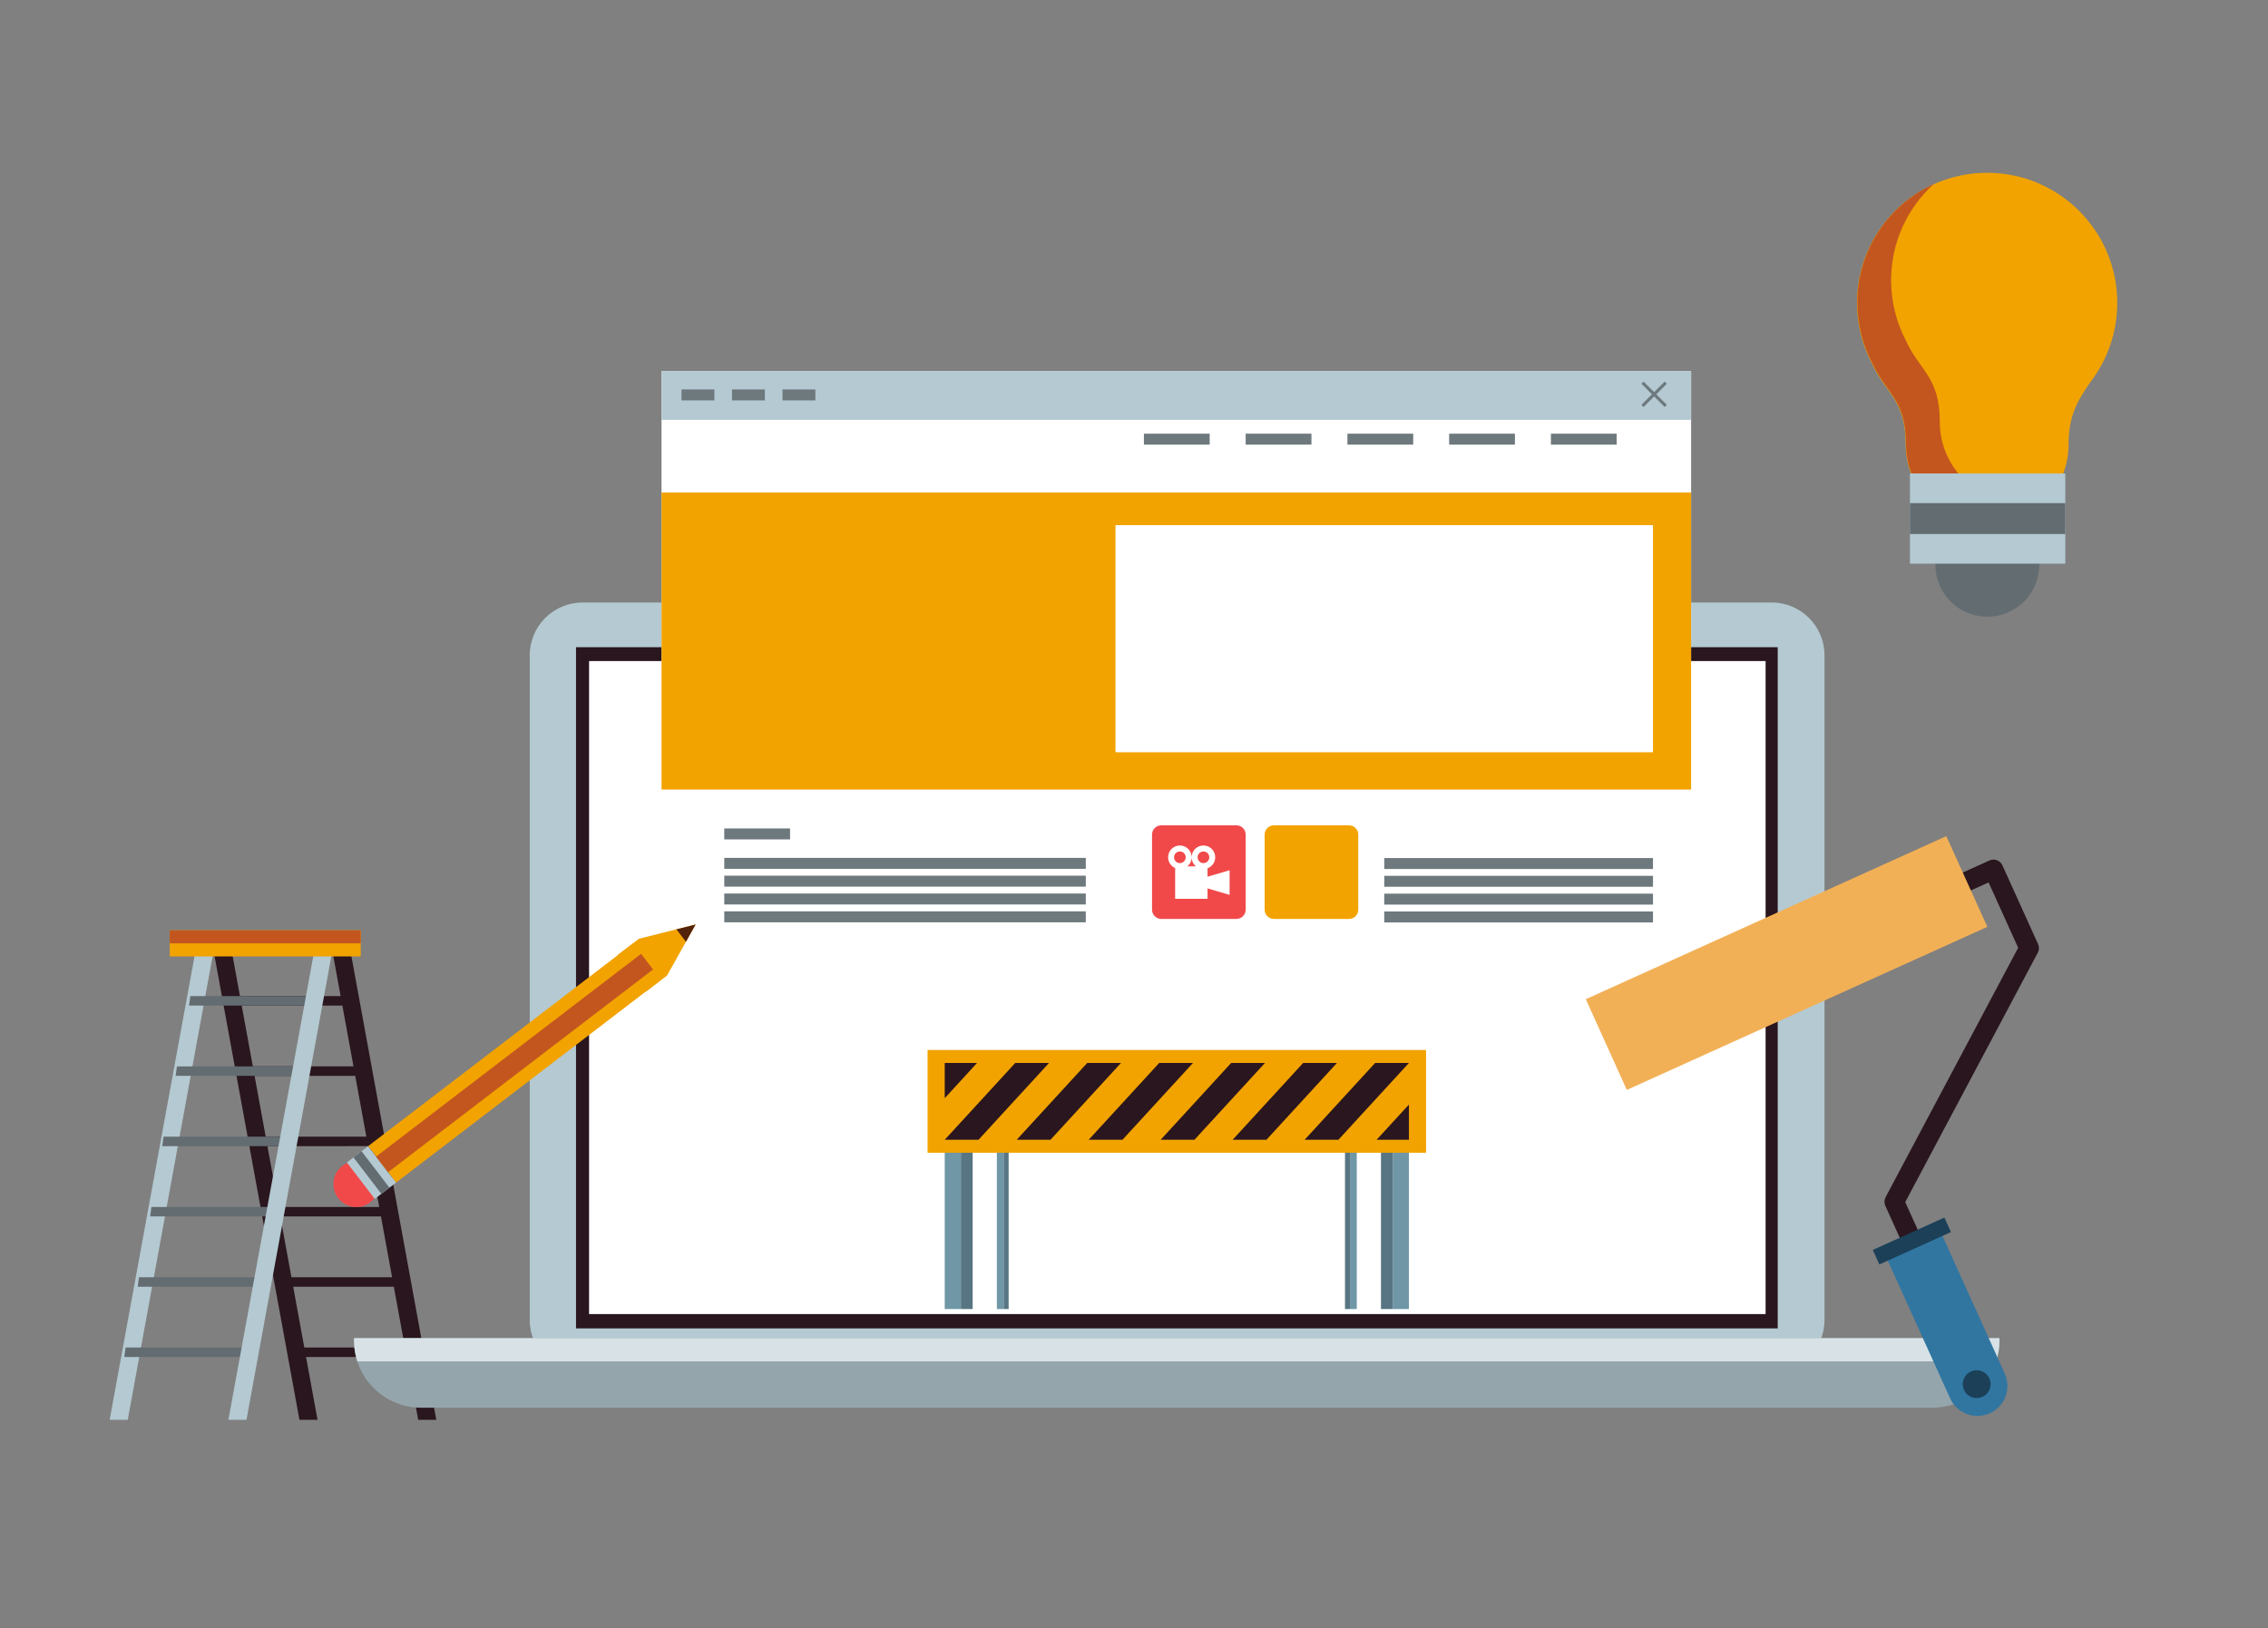 <?xml version="1.0" encoding="UTF-8" standalone="no"?>
<svg
   xmlns:dc="http://purl.org/dc/elements/1.1/"
   xmlns:cc="http://creativecommons.org/ns#"
   xmlns:rdf="http://www.w3.org/1999/02/22-rdf-syntax-ns#"
   xmlns:svg="http://www.w3.org/2000/svg"
   xmlns="http://www.w3.org/2000/svg"
   xmlns:sodipodi="http://sodipodi.sourceforge.net/DTD/sodipodi-0.dtd"
   xmlns:inkscape="http://www.inkscape.org/namespaces/inkscape"
   id="e87ddc62-7528-42a5-8b37-f74ed0351019"
   data-name="Layer 1"
   width="1131"
   height="812.206"
   viewBox="0 0 1131 812.206"
   version="1.1"
   sodipodi:docname="undraw_software_engineer_lvl5.svg"
   inkscape:version="1.0.1 (3bc2e813f5, 2020-09-07)">
  <rect x="0" y="0" width="1131" height="812.206" fill="#808080" stroke="none"/>
  <defs
     id="defs141" />
  <sodipodi:namedview
     pagecolor="#ffffff"
     bordercolor="#666666"
     borderopacity="1"
     objecttolerance="10"
     gridtolerance="10"
     guidetolerance="10"
     inkscape:pageopacity="0"
     inkscape:pageshadow="2"
     inkscape:window-width="1366"
     inkscape:window-height="733"
     id="namedview139"
     showgrid="false"
     inkscape:zoom="0.87974536"
     inkscape:cx="596.33426"
     inkscape:cy="359.58552"
     inkscape:window-x="0"
     inkscape:window-y="18"
     inkscape:window-maximized="0"
     inkscape:current-layer="g1499" />
  <title
     id="title2">software engineer</title>
  <g
     id="g1499"
     transform="matrix(0.053,0,0,-0.053,-41.317,851.237)">
    <path
       d="m 9405.98,6389.8 h -3.72 l -1.85,395.2 5.57,-2 v -393.2"
       style="fill:#424a5d;fill-opacity:1;fill-rule:nonzero;stroke:none"
       id="path1289" />
    <g
       id="g1299"
       transform="scale(1.282)" />
    <path
       d="m 3642.85,3378.8 -104.8,572.4 h 947.03 l 104.76,-572.4 z m 357.97,3218.5 104.73,-572.4 h -947 l -104.8,572.4 z m 242.15,-1323 104.76,-572.5 H 3400.7 l -104.76,572.5 z m -1068.13,661.6 h 947.04 l 104.76,-572.5 h -947.03 z m 242.15,-1323.2 h 947.03 l 104.73,-572.4 H 3521.76 Z M 4714.38,2698.5 h 170.15 l -807.85,4414 h -170.2 l 78.05,-426.2 H 3037.5 l -78.05,426.2 h -170.11 l 807.81,-4414 h 170.19 l -108.2,591.3 h 947.03 l 108.21,-591.3"
       style="fill:#2a161e;fill-opacity:1;fill-rule:nonzero;stroke:none"
       id="path1301" />
    <path
       d="m 2619.14,7112.5 -807.85,-4414 h 170.19 l 807.86,4414 h -170.2"
       style="fill:#b4c9d1;fill-opacity:1;fill-rule:nonzero;stroke:none"
       id="path1303" />
    <path
       d="M 3752.27,6597.3 H 2558.05 l 12.38,89 h 1181.84 v -89"
       style="fill:#636c71;fill-opacity:1;fill-rule:nonzero;stroke:none"
       id="path1305" />
    <path
       d="M 3626.41,5935.9 H 2432.23 l 12.3,89 h 1181.88 v -89"
       style="fill:#636c71;fill-opacity:1;fill-rule:nonzero;stroke:none"
       id="path1307" />
    <path
       d="M 3500.55,5274.3 H 2306.33 l 12.38,89.1 h 1181.84 v -89.1"
       style="fill:#636c71;fill-opacity:1;fill-rule:nonzero;stroke:none"
       id="path1309" />
    <path
       d="M 3386.45,4612.7 H 2192.19 l 12.34,89.1 h 1181.92 v -89.1"
       style="fill:#636c71;fill-opacity:1;fill-rule:nonzero;stroke:none"
       id="path1311" />
    <path
       d="M 3269.3,3951.2 H 2075.12 l 12.34,89.1 H 3269.3 v -89.1"
       style="fill:#636c71;fill-opacity:1;fill-rule:nonzero;stroke:none"
       id="path1313" />
    <path
       d="M 3143.48,3289.8 H 1949.26 l 12.34,89 h 1181.88 v -89"
       style="fill:#636c71;fill-opacity:1;fill-rule:nonzero;stroke:none"
       id="path1315" />
    <path
       d="m 3736.37,7112.5 -807.89,-4414 h 170.19 l 807.81,4414 h -170.11"
       style="fill:#b4c9d1;fill-opacity:1;fill-rule:nonzero;stroke:none"
       id="path1317" />
    <path
       d="M 4173.75,7059.8 H 2376.64 v 245.8 h 1797.11 v -245.8"
       style="fill:#f2a300;fill-opacity:1;fill-rule:nonzero;stroke:none"
       id="path1319" />
    <path
       d="M 4173.75,7182.7 H 2376.64 v 122.9 h 1797.11 v -122.9"
       style="fill:#c3561e;fill-opacity:1;fill-rule:nonzero;stroke:none"
       id="path1321" />
    <g
       id="g1325"
       transform="scale(1.101)">
      <path
         d="m 16300,3304.24 c 0,-249.65 -202,-451.69 -451.3,-451.69 H 5686.71 c -249.48,0 -451.54,202.04 -451.54,451.69 v 5681.83 c 0,249.26 202.06,451.33 451.54,451.33 H 15848.7 c 249.3,0 451.3,-202.07 451.3,-451.33 V 3304.24"
         style="fill:#b4c9d1;fill-opacity:1;fill-rule:nonzero;stroke:none"
         id="path1323" />
    </g>
    <g
       id="g1329"
       transform="scale(1.074)">
      <path
         d="M 16300,3313.73 H 5772.21 V 9283.06 H 16300 V 3313.73"
         style="fill:#2a161e;fill-opacity:1;fill-rule:nonzero;stroke:none"
         id="path1327" />
    </g>
    <g
       id="g1333"
       transform="scale(1.067)">
      <path
         d="M 16300,3461.82 H 5925.1 V 9221.71 H 16300 V 3461.82"
         style="fill:#ffffff;fill-opacity:1;fill-rule:nonzero;stroke:none"
         id="path1331" />
    </g>
    <g
       id="g1337"
       transform="scale(1.202)">
      <path
         d="m 3419.79,2884.61 v -19.3 c 0,-290.24 235.37,-525.43 525.5,-525.43 H 15774.6 c 290.2,0 525.4,235.19 525.4,525.43 v 19.3 H 3419.79"
         style="fill:#95a5ac;fill-opacity:1;fill-rule:nonzero;stroke:none"
         id="path1335" />
    </g>
    <g
       id="g1341"
       transform="scale(1.202)">
      <path
         d="m 16274.2,2702.59 c 16.6,51.33 25.8,105.65 25.8,162.72 v 19.3 H 3419.79 v -19.3 c 0,-57.07 9.46,-111.39 26.03,-162.72 H 16274.2"
         style="fill:#d8e2e6;fill-opacity:1;fill-rule:nonzero;stroke:none"
         id="path1339" />
    </g>
    <g
       id="g1345"
       transform="scale(1.225)">
      <path
         d="m 16300,8772.33 c 0,-220.36 -178.7,-399.22 -399.2,-399.22 -220.4,0 -399.2,178.86 -399.2,399.22 0,220.48 178.8,399.21 399.2,399.21 220.5,0 399.2,-178.73 399.2,-399.21"
         style="fill:#636c71;fill-opacity:1;fill-rule:nonzero;stroke:none"
         id="path1343" />
    </g>
    <g
       id="g1349"
       transform="scale(1.27)">
      <path
         d="m 16195.8,9965.84 h -0.1 c 66.6,130.76 104.3,278.96 104.3,435.96 0,532.5 -431.6,964.1 -964.2,964.1 -532.5,0 -964,-431.6 -964,-964.1 0,-160.3 39.2,-311.2 108.3,-444.11 103.7,-229.29 252.2,-270.27 252.2,-603.65 0,-333.33 270.2,-603.59 603.5,-603.59 333.4,0 603.6,270.26 603.6,603.59 0,224.18 74.7,333.38 161.4,461.04 35.7,46.57 67.1,96.38 94.1,149.13 l 0.9,1.63"
         style="fill:#f2a300;fill-opacity:1;fill-rule:nonzero;stroke:none"
         id="path1347" />
    </g>
    <g
       id="g1353"
       transform="scale(1.23)">
      <path
         d="m 16095.7,9207.65 c -344.2,0 -623.4,279.1 -623.4,623.33 0,344.42 -153.1,386.72 -260.3,623.42 -71.4,137.4 -111.9,293.2 -111.9,458.6 0,290.9 124.6,552.5 323.6,734.6 -343.3,-157.1 -581.8,-503.4 -581.8,-905.5 0,-165.5 40.5,-321.4 111.9,-458.7 107.1,-236.7 260.4,-279.1 260.4,-623.35 0,-344.23 279.1,-623.34 623.3,-623.34 183.5,0 348.4,79.19 462.5,205.37 -64,-22.23 -132.6,-34.43 -204.3,-34.43"
         style="fill:#c3561e;fill-opacity:1;fill-rule:nonzero;stroke:none"
         id="path1351" />
    </g>
    <g
       id="g1357"
       transform="scale(1.24)">
      <path
         d="m 16300,8674.42 h -1178.8 v 684.54 H 16300 v -684.54"
         style="fill:#b4c9d1;fill-opacity:1;fill-rule:nonzero;stroke:none"
         id="path1355" />
    </g>
    <g
       id="g1361"
       transform="scale(1.24)">
      <path
         d="m 16300,8899.42 h -1178.8 v 234.45 H 16300 v -234.45"
         style="fill:#636c71;fill-opacity:1;fill-rule:nonzero;stroke:none"
         id="path1359" />
    </g>
    <g
       id="g1365"
       transform="scale(1.225)">
      <path
         d="m 15426.7,3346.16 c -37.9,-17.14 -82.6,-0.49 -99.8,37.64 l -209.7,463.29 c -9.5,21.31 -8.8,45.88 2.2,66.53 l 1018.1,1915.79 -227.1,502.24 -1522.7,-688.86 c -37.9,-17.23 -82.6,-0.16 -99.8,37.71 -17.2,37.97 -0.3,82.7 37.7,99.77 l 1591.3,719.96 c 37.9,17.22 82.8,0.32 99.8,-37.64 l 273.6,-604.6 c 9.7,-21.4 9,-46.05 -2.1,-66.54 L 15270.1,3875.58 15464.4,3446 c 17.2,-38.04 0.3,-82.61 -37.7,-99.84"
         style="fill:#2a161e;fill-opacity:1;fill-rule:nonzero;stroke:none"
         id="path1363" />
    </g>
    <g
       id="g1369"
       transform="scale(1.195)">
      <path
         d="m 16300,6140.64 -2838.6,-1284.19 -323.2,714.45 2838.6,1284.11 323.2,-714.37"
         style="fill:#f2b056;fill-opacity:1;fill-rule:nonzero;stroke:none"
         id="path1367" />
    </g>
    <g
       id="g1373"
       transform="scale(1.209)">
      <path
         d="m 15320.5,3506.51 500.9,-1107.08 c 53.1,-117.53 191.5,-169.72 309,-116.54 117.5,53.1 169.6,191.48 116.4,309.01 l -500.8,1107.16 -425.5,-192.55"
         style="fill:#3176a1;fill-opacity:1;fill-rule:nonzero;stroke:none"
         id="path1371" />
    </g>
    <g
       id="g1377"
       transform="scale(1.198)">
      <path
         d="m 16275.1,2577.8 c 24.9,-55.1 0.5,-119.95 -54.5,-144.91 -55.1,-24.79 -119.9,-0.25 -144.7,54.59 -24.9,55.09 -0.6,119.95 54.5,144.91 55,24.87 119.8,0.33 144.7,-54.59"
         style="fill:#1b4058;fill-opacity:1;fill-rule:nonzero;stroke:none"
         id="path1375" />
    </g>
    <g
       id="g1381"
       transform="scale(1.174)">
      <path
         d="m 16300,3803.71 -573.8,-259.54 -52.5,116.27 573.7,259.54 52.6,-116.27"
         style="fill:#1b4058;fill-opacity:1;fill-rule:nonzero;stroke:none"
         id="path1379" />
    </g>
    <path
       d="m 9820.51,3741.1 h -152.03 v 2150.2 h 152.03 V 3741.1"
       style="fill:#6f97a6;fill-opacity:1;fill-rule:nonzero;stroke:none"
       id="path1383" />
    <path
       d="m 9820.51,3741.1 h 110.86 V 5891.3 H 9820.51 V 3741.1"
       style="fill:#577582;fill-opacity:1;fill-rule:nonzero;stroke:none"
       id="path1385" />
    <path
       d="m 13884,3741.1 h 152.1 V 5891.3 H 13884 V 3741.1"
       style="fill:#6f97a6;fill-opacity:1;fill-rule:nonzero;stroke:none"
       id="path1387" />
    <path
       d="m 13884,3741.1 h -110.8 V 5891.3 H 13884 V 3741.1"
       style="fill:#577582;fill-opacity:1;fill-rule:nonzero;stroke:none"
       id="path1389" />
    <path
       d="m 13481.4,3741.1 h 64.1 v 2150.2 h -64.1 V 3741.1"
       style="fill:#6f97a6;fill-opacity:1;fill-rule:nonzero;stroke:none"
       id="path1391" />
    <path
       d="m 13481.4,3741.1 h -46.7 v 2150.2 h 46.7 V 3741.1"
       style="fill:#577582;fill-opacity:1;fill-rule:nonzero;stroke:none"
       id="path1393" />
    <path
       d="m 10223.1,3741.1 h -64.1 v 2150.2 h 64.1 V 3741.1"
       style="fill:#6f97a6;fill-opacity:1;fill-rule:nonzero;stroke:none"
       id="path1395" />
    <path
       d="m 10223.1,3741.1 h 46.7 v 2150.2 h -46.7 V 3741.1"
       style="fill:#577582;fill-opacity:1;fill-rule:nonzero;stroke:none"
       id="path1397" />
    <path
       d="M 14197.4,5211.9 H 9507.19 v 967.4 h 4690.21 v -967.4"
       style="fill:#f2a300;fill-opacity:1;fill-rule:nonzero;stroke:none"
       id="path1399" />
    <path
       d="m 13372.6,5334.1 h -317.9 l 663.4,722.9 h 318 l -663.5,-722.9"
       style="fill:#2a161e;fill-opacity:1;fill-rule:nonzero;stroke:none"
       id="path1401" />
    <path
       d="m 12695.4,5334.1 h -317.9 l 663.4,722.9 h 317.9 l -663.4,-722.9"
       style="fill:#2a161e;fill-opacity:1;fill-rule:nonzero;stroke:none"
       id="path1403" />
    <path
       d="m 14036.1,5665.4 -304.2,-331.3 h 304.2 z"
       style="fill:#2a161e;fill-opacity:1;fill-rule:nonzero;stroke:none"
       id="path1405" />
    <path
       d="m 9668.48,5725.7 304.1,331.3 h -304.1 z"
       style="fill:#2a161e;fill-opacity:1;fill-rule:nonzero;stroke:none"
       id="path1407" />
    <path
       d="m 12018.1,5334.1 h -317.9 l 663.4,722.9 h 318 l -663.5,-722.9"
       style="fill:#2a161e;fill-opacity:1;fill-rule:nonzero;stroke:none"
       id="path1409" />
    <path
       d="m 11340.9,5334.1 h -318 l 663.5,722.9 h 317.9 l -663.4,-722.9"
       style="fill:#2a161e;fill-opacity:1;fill-rule:nonzero;stroke:none"
       id="path1411" />
    <path
       d="m 10663.6,5334.1 h -317.9 l 663.5,722.9 h 317.8 l -663.4,-722.9"
       style="fill:#2a161e;fill-opacity:1;fill-rule:nonzero;stroke:none"
       id="path1413" />
    <path
       d="m 9986.41,5334.1 h -317.93 l 663.42,722.9 h 317.9 l -663.39,-722.9"
       style="fill:#2a161e;fill-opacity:1;fill-rule:nonzero;stroke:none"
       id="path1415" />
    <g
       id="g1419"
       transform="scale(1.024)">
      <path
         d="M 16300,6959.94 H 6839.79 V 12274.5 H 16300 V 6959.94"
         style="fill:#ffffff;fill-opacity:1;fill-rule:nonzero;stroke:none"
         id="path1417" />
    </g>
    <g
       id="g1423"
       transform="scale(1.024)">
      <path
         d="M 16300,8427.92 H 6839.79 V 11157.9 H 16300 V 8427.92"
         style="fill:#f2a300;fill-opacity:1;fill-rule:nonzero;stroke:none"
         id="path1421" />
    </g>
    <g
       id="g1427"
       transform="scale(1.024)">
      <path
         d="M 16300,11825.8 H 6839.79 v 448.7 H 16300 v -448.7"
         style="fill:#b4c9d1;fill-opacity:1;fill-rule:nonzero;stroke:none"
         id="path1425" />
    </g>
    <path
       d="m 12161.6,11876.4 h -618.9 v 103.1 h 618.9 v -103.1"
       style="fill:#6e797e;fill-opacity:1;fill-rule:nonzero;stroke:none"
       id="path1429" />
    <path
       d="m 7501.25,12292.7 h -309.49 v 103.1 h 309.49 v -103.1"
       style="fill:#6e797e;fill-opacity:1;fill-rule:nonzero;stroke:none"
       id="path1431" />
    <path
       d="m 7976.21,12292.7 h -309.45 v 103.1 h 309.45 v -103.1"
       style="fill:#6e797e;fill-opacity:1;fill-rule:nonzero;stroke:none"
       id="path1433" />
    <path
       d="m 8451.45,12292.7 h -309.5 v 103.1 h 309.5 v -103.1"
       style="fill:#6e797e;fill-opacity:1;fill-rule:nonzero;stroke:none"
       id="path1435" />
    <g
       id="g1439"
       transform="scale(1.01)">
      <path
         d="m 16300,12326.3 -20.1,20.1 -98.5,-98.3 -98.3,98.3 -20.1,-20.1 98.2,-98.5 -98.2,-98 20.1,-20.3 98.3,98.2 98.5,-98.2 20.1,20.3 -98.3,98 98.3,98.5"
         style="fill:#6e797e;fill-opacity:1;fill-rule:nonzero;stroke:none"
         id="path1437" />
    </g>
    <path
       d="m 8213.2,8161.1 h -618.9 v 103.1 h 618.9 v -103.1"
       style="fill:#6e797e;fill-opacity:1;fill-rule:nonzero;stroke:none"
       id="path1441" />
    <path
       d="M 10995.8,7884.1 H 7594.3 v 103 h 3401.5 v -103"
       style="fill:#6e797e;fill-opacity:1;fill-rule:nonzero;stroke:none"
       id="path1443" />
    <path
       d="M 10995.8,7716.5 H 7594.3 v 103.1 h 3401.5 v -103.1"
       style="fill:#6e797e;fill-opacity:1;fill-rule:nonzero;stroke:none"
       id="path1445" />
    <path
       d="M 10995.8,7548.7 H 7594.3 v 103.1 h 3401.5 v -103.1"
       style="fill:#6e797e;fill-opacity:1;fill-rule:nonzero;stroke:none"
       id="path1447" />
    <path
       d="M 10995.8,7380.9 H 7594.3 V 7484 h 3401.5 v -103.1"
       style="fill:#6e797e;fill-opacity:1;fill-rule:nonzero;stroke:none"
       id="path1449" />
    <g
       id="g1453"
       transform="scale(1.002)">
      <path
         d="m 16300,7867.11 h -2523.6 v 102.78 H 16300 v -102.78"
         style="fill:#6e797e;fill-opacity:1;fill-rule:nonzero;stroke:none"
         id="path1451" />
    </g>
    <g
       id="g1457"
       transform="scale(1.002)">
      <path
         d="m 16300,7699.87 h -2523.6 v 102.88 H 16300 v -102.88"
         style="fill:#6e797e;fill-opacity:1;fill-rule:nonzero;stroke:none"
         id="path1455" />
    </g>
    <g
       id="g1461"
       transform="scale(1.002)">
      <path
         d="m 16300,7532.43 h -2523.6 v 102.88 H 16300 v -102.88"
         style="fill:#6e797e;fill-opacity:1;fill-rule:nonzero;stroke:none"
         id="path1459" />
    </g>
    <g
       id="g1465"
       transform="scale(1.002)">
      <path
         d="m 16300,7364.99 h -2523.6 v 102.88 H 16300 v -102.88"
         style="fill:#6e797e;fill-opacity:1;fill-rule:nonzero;stroke:none"
         id="path1463" />
    </g>
    <path
       d="m 13119,11876.4 h -618.9 v 103.1 h 618.9 v -103.1"
       style="fill:#6e797e;fill-opacity:1;fill-rule:nonzero;stroke:none"
       id="path1467" />
    <path
       d="m 14076.4,11876.4 h -618.9 v 103.1 h 618.9 v -103.1"
       style="fill:#6e797e;fill-opacity:1;fill-rule:nonzero;stroke:none"
       id="path1469" />
    <path
       d="m 15033.6,11876.4 h -619 v 103.1 h 619 v -103.1"
       style="fill:#6e797e;fill-opacity:1;fill-rule:nonzero;stroke:none"
       id="path1471" />
    <path
       d="M 15990.9,11876.4 H 15372 v 103.1 h 618.9 v -103.1"
       style="fill:#6e797e;fill-opacity:1;fill-rule:nonzero;stroke:none"
       id="path1473" />
    <g
       id="g1477"
       transform="scale(1.002)">
      <path
         d="M 16300,8963.34 H 11252.8 V 11096.5 H 16300 V 8963.34"
         style="fill:#ffffff;fill-opacity:1;fill-rule:nonzero;stroke:none"
         id="path1475" />
    </g>
    <path
       d="m 12500.1,7499.8 c 0,-48.2 -39.1,-87.2 -87.3,-87.2 h -706.4 c -48.3,0 -87.3,39 -87.3,87.2 v 706.4 c 0,48.3 39,87.3 87.3,87.3 h 706.4 c 48.2,0 87.3,-39 87.3,-87.3 v -706.4"
       style="fill:#f1494a;fill-opacity:1;fill-rule:nonzero;stroke:none"
       id="path1479" />
    <path
       d="m 11881.1,8047.7 c 30.4,0 54.9,-24.5 54.9,-54.8 0,-30.4 -24.5,-55 -54.9,-55 -30.4,0 -55,24.6 -55,55 0,30.3 24.6,54.8 55,54.8 z m 221.6,0 c 30.4,0 55.1,-24.5 55.1,-54.8 0,-30.4 -24.7,-55 -55.1,-55 -30.2,0 -54.8,24.6 -54.8,55 0,30.3 24.6,54.8 54.8,54.8 z m 38.6,-237.8 v 79.1 c 42.3,15.8 72.3,56.2 72.3,103.9 0,61.2 -49.7,110.9 -110.9,110.9 -61.2,0 -110.7,-49.7 -110.7,-110.9 0,-34.5 15.6,-65.1 40.1,-85.4 h -80.3 c 24.4,20.3 40.2,50.9 40.2,85.4 0,61.2 -49.7,110.9 -110.9,110.9 -61.2,0 -110.9,-49.7 -110.9,-110.9 0,-45.4 27.1,-84.2 66.2,-101.5 v -289.1 h 304.9 v 97.6 l 207.6,-61.1 v 232.1 l -207.6,-61"
       style="fill:#ffffff;fill-opacity:1;fill-rule:nonzero;stroke:none"
       id="path1481" />
    <path
       d="m 13559.5,7499.8 c 0,-48.2 -39,-87.2 -87.2,-87.2 h -706.5 c -48.2,0 -87.3,39 -87.3,87.2 v 706.4 c 0,48.3 39.1,87.3 87.3,87.3 h 706.5 c 48.2,0 87.2,-39 87.2,-87.3 v -706.4"
       style="fill:#f2a300;fill-opacity:1;fill-rule:nonzero;stroke:none"
       id="path1483" />
    <path
       d="m 7055.74,6879.9 268.91,480.3 -533.71,-134.2 -199.81,-152.8 264.92,-346.1 199.69,152.8"
       style="fill:#f2a300;fill-opacity:1;fill-rule:nonzero;stroke:none"
       id="path1485" />
    <path
       d="m 7233.67,7197.6 90.98,162.6 -180.74,-45.5 z"
       style="fill:#53220a;fill-opacity:1;fill-rule:nonzero;stroke:none"
       id="path1487" />
    <path
       d="m 3960.94,4785.8 c -72.58,94.8 -54.61,230.4 40.19,302.9 94.77,72.5 230.43,54.5 302.97,-40.3 72.5,-94.7 54.49,-230.3 -40.27,-302.9 -94.81,-72.6 -230.43,-54.6 -302.89,40.3"
       style="fill:#f1494a;fill-opacity:1;fill-rule:nonzero;stroke:none"
       id="path1489" />
    <path
       d="M 4243.2,5274.1 6736.56,7182.2 6999.26,6838.9 4505.9,4930.8 4243.2,5274.1"
       style="fill:#f2a300;fill-opacity:1;fill-rule:nonzero;stroke:none"
       id="path1491" />
    <path
       d="m 4243.2,5274.1 -200.11,-153.3 262.61,-343.3 200.2,153.3 -262.7,343.3"
       style="fill:#b4c9d1;fill-opacity:1;fill-rule:nonzero;stroke:none"
       id="path1493" />
    <path
       d="m 4181.09,5226.5 -75.89,-58.1 262.69,-343.2 75.9,58 -262.7,343.3"
       style="fill:#636c71;fill-opacity:1;fill-rule:nonzero;stroke:none"
       id="path1495" />
    <path
       d="M 4318.28,5175.9 6811.6,7084.1 6924.22,6937 4430.9,5028.8 4318.28,5175.9"
       style="fill:#c3561e;fill-opacity:1;fill-rule:nonzero;stroke:none"
       id="path1497" />
  </g>
</svg>
